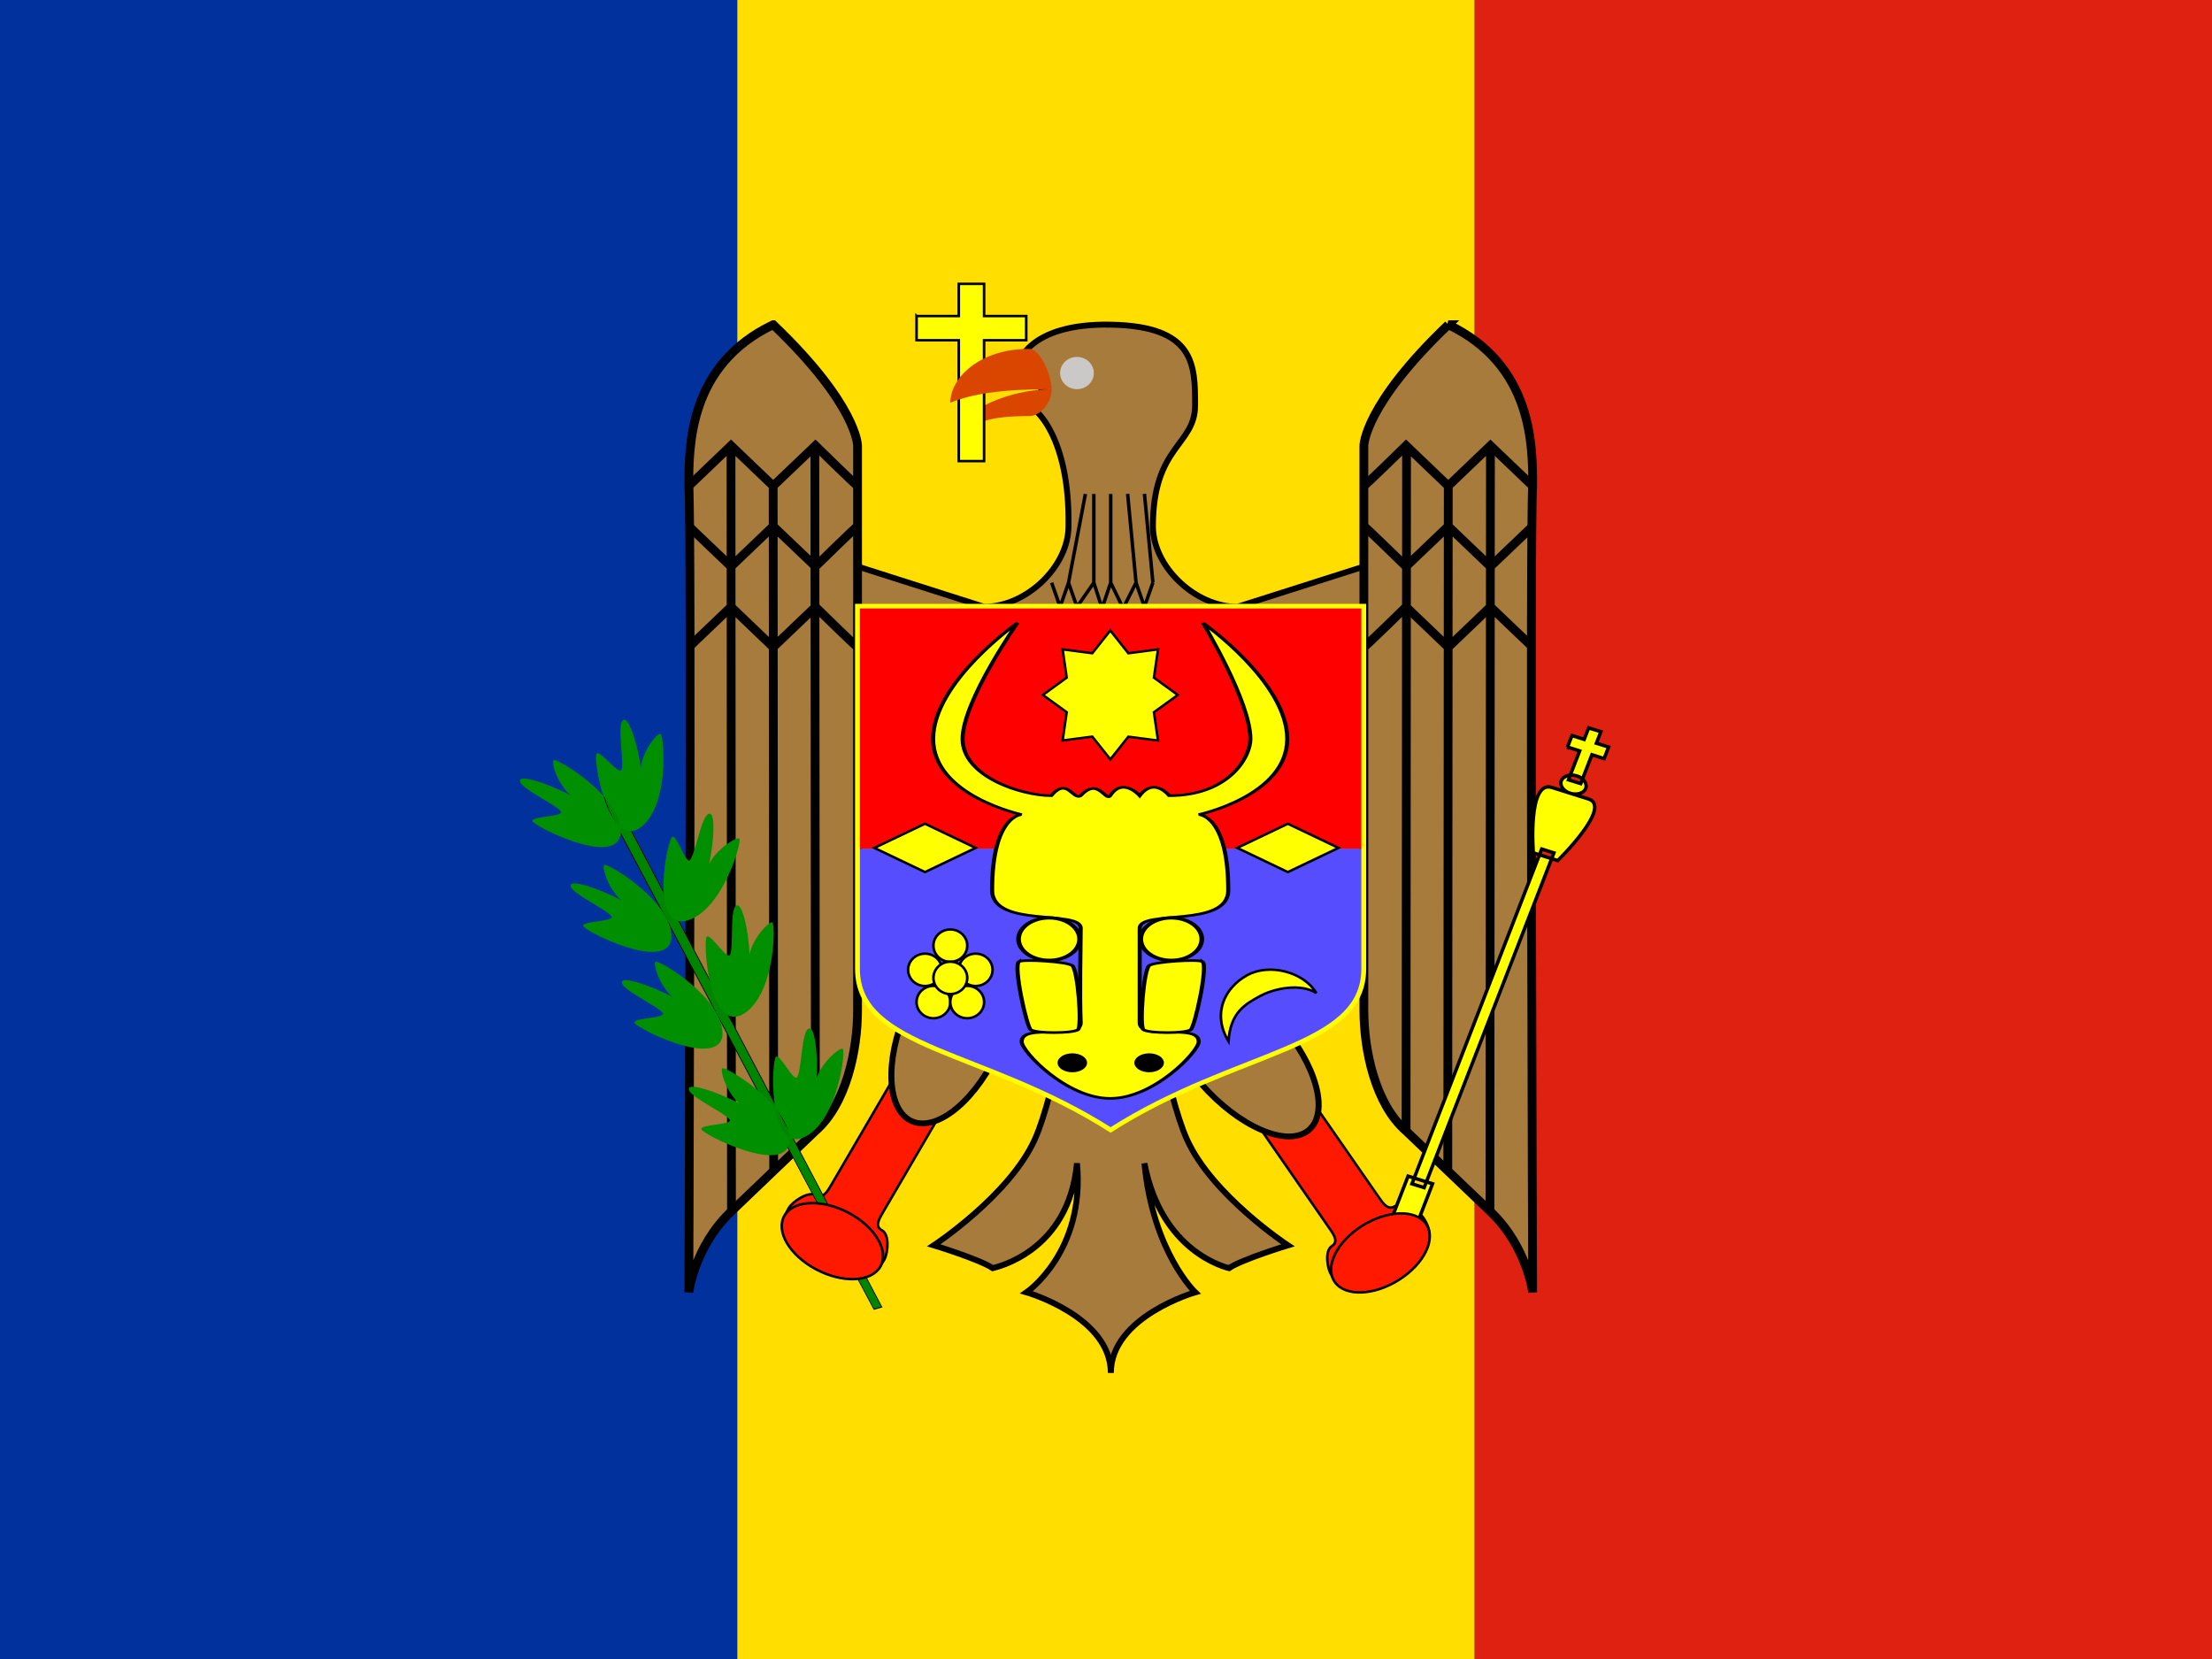 <svg xmlns="http://www.w3.org/2000/svg" width="640" height="480"><rect width="100%" height="100%" fill="#333333" stroke="none"/><g fill-rule="evenodd"><path fill="#00319c" d="M0 0h213.34v480H0z"/><path fill="#ffde00" d="M213.34 0h213.33v480H213.34z"/><path fill="#de2110" d="M426.66 0H640v480H426.66z"/></g><path fill="#ff1900" fill-rule="evenodd" stroke="#000" stroke-width=".73" d="M360.38 320.38l24.26 35c1.35 1.95 2.7 3.9.66 5.2-2.03 1.28-1.37 6.45-.02 8.4 2.7 3.9 6.08 4.55 8.1 3.26l18.33-11.6c2.05-1.28 2.74-4.52.04-8.4-1.55-1.97-6.08-4.55-8.12-3.27-2.03 1.3-3.38-.65-4.73-2.6l-24.28-35"/><path fill="#a77b3b" fill-rule="evenodd" stroke="#000" stroke-width="2.54" d="M177.17 696.26c0 24.46-9.52 44.3-21.26 44.3-11.73 0-21.25-19.84-21.25-44.3s9.52-44.3 21.26-44.3c11.75 0 21.27 19.84 21.27 44.3z" transform="matrix(.527 -.424 .444 .504 -32.42 19.918)"/><path fill="#ff1900" fill-rule="evenodd" stroke="#000" stroke-width=".73" d="M261.95 306.14l-21.42 36.67c-1.2 2.05-2.38 4.08-4.5 2.95-2.14-1.14-6.66 1.8-7.85 3.83-2.38 4.08-1.44 7.25.7 8.4l19.18 10.23c2.13 1.14 5.46.24 7.84-3.83 1.1-2.2 1.44-7.25-.7-8.4-2.13-1.12-.94-3.16.25-5.2l21.43-36.67"/><path fill="#a77b3b" fill-rule="evenodd" stroke="#000" stroke-width="1.711" d="M331.17 280.58h-19.53c-.65.6-6.2 35.6-12.2 49-7.34 16.32-29.27 30.73-29.27 30.73s13.14 4 17.05 6.6c.97-.28 21.94-4.67 24.38-30.33 2.44 25.66-14.6 37.33-14.6 37.33s24.4 7 24.4 23.33c0-16.33 24.42-23.33 24.42-23.33s-12.25-11.67-14.7-37.33c4.9 25.66 23.5 30.05 24.46 30.33 3.9-2.6 17.06-6.6 17.06-6.6s-21.94-14.4-29.26-30.73c-6-13.4-11.56-48.38-12.2-49zM248.12 163.9l36.63 11.67c12.2 0 24.4-11.65 24.4-23.32.42-25.95-9.75-35-12.2-35l4.9-4.67-7.34-7s2.46-12.1 26.87-11.65c24.4.45 24.4 11.66 24.4 23.33s-12.2 11.66-12.2 35c0 11.66 12.2 23.32 24.42 23.32l36.62-11.66v116.65h-146.5V163.9z"/><g fill="none" stroke="#000"><path d="M304.28 168.6l2.44 7 2.44-7 2.44 7 4.88-7 2.38 7.38 2.5-7.4 3.6 7.4 3.73-7.4 2.43 7 2.44-7M314.04 142.93l-4.88 25.66m7.32-25.67v25.66m4.88-25.67v25.66m4.9-25.67l2.43 25.66m2.43-25.67l2.45 25.66"/></g><g stroke="#000" stroke-width="2.54"><path fill="#a77b3b" fill-rule="evenodd" d="M223.7 93.94c-24.4 11.66-24.4 35-24.4 46.66.85 10.6 0 233.3 0 233.3s1.58-13.2 12.2-23.33l12.2-11.67 12.2-11.66c8.94-7.76 12.22-23.33 12.22-35v-163.3s0-11.67-24.4-35z"/><path fill="none" d="M248.13 140.6c-.3 0-12.2-11.67-12.2-11.67L223.7 140.6l-12.2-11.67-12.2 11.67M248.13 152.25c-.3 0-12.2 11.66-12.2 11.66l-12.22-11.65-12.2 11.66-12.2-11.65M248.13 187.26c-.3 0-12.2-11.67-12.2-11.67l-12.22 11.66-12.2-11.67-12.2 11.66M235.77 128.95l.15 198.3M223.7 140.6l.15 197.84M211.5 128.94l.14 221.64"/></g><g stroke="#000" stroke-width="2.54"><path fill="#a77b3b" fill-rule="evenodd" d="M419.03 93.94c24.42 11.66 24.42 35 24.42 46.66-.87 10.6 0 233.3 0 233.3s-1.6-13.2-12.2-23.33l-12.22-11.67-12.2-11.66c-8.93-7.76-12.22-23.33-12.22-35v-163.3s0-11.67 24.43-35z"/><path fill="none" d="M394.6 140.6c.3 0 12.22-11.67 12.22-11.67l12.2 11.67 12.2-11.67 12.22 11.67M394.6 152.25c.3 0 12.22 11.66 12.22 11.66l12.2-11.65 12.2 11.66 12.22-11.65M394.6 187.26c.3 0 12.22-11.67 12.22-11.67l12.2 11.66 12.2-11.67 12.22 11.66M406.96 128.95l-.14 198.3M419.03 140.6l-.14 197.84M431.23 128.94l-.14 221.64"/></g><path fill="#a77b3b" fill-rule="evenodd" stroke="#000" stroke-width="2.54" d="M177.17 696.26c0 24.46-9.52 44.3-21.26 44.3-11.73 0-21.25-19.84-21.25-44.3s9.52-44.3 21.26-44.3c11.75 0 21.27 19.84 21.27 44.3z" transform="matrix(.636 .253 -.265 .608 361.151 -165.211)"/><path fill="#f00" fill-rule="evenodd" d="M248.12 175.6h146.5v69.98H248.1z"/><path fill="#564dff" fill-rule="evenodd" d="M248.12 245.58h146.5v35c0 23.33-36.63 23.33-73.25 46.66-36.63-23.33-73.25-23.33-73.25-46.66v-35z"/><path fill="none" stroke="#ff0" stroke-width="2.032" d="M336.6 485.43h212.6v159.45c0 35.43-53.14 35.43-106.3 70.87-53.14-35.44-106.3-35.44-106.3-70.87V485.43z" transform="matrix(.689 0 0 .658 16.177 -144.034)"/><path fill="#ff0" fill-rule="evenodd" stroke="#000" stroke-width="2.448" d="M385.6 129.9s-50.63 55.45-50.63 108.6c0 53.15 53.15 70.87 53.15 70.87s-17.72 0-17.72 70.86c0 35.43 53.15 17.72 53.15 35.43 0 17.72-.75 60.58 0 88.6 0 17.7-35.43 0-35.43 17.7 0 8.86 26.58 53.15 53.15 53.15s53.15-44.28 53.15-53.14c0-17.7-35.43 0-35.43-17.7v-88.6c0-17.7 53.14 0 53.14-35.43 0-70.86-17.72-70.86-17.72-70.86s53.15-17.72 53.15-70.87-50.62-108.6-50.62-108.6 28.47 73.16 28.47 108.6c0 17.72-13.28 53.15-48.72 53.15 0 0-8.96-17.72-17.7 0 0 0-10.2-17.72-17.73 0-2.6 6.1-7.2-17.72-17.72 0-4.46 4.7-7.98-17.72-17.7 0-17.73 0-53.16-17.72-53.16-53.15s32.9-108.6 32.9-108.6z" transform="matrix(.482 0 0 .309 108.523 140.092)"/><path fill="#ff0" fill-rule="evenodd" stroke="#000" stroke-width="2.448" d="M382.68 248.03c-3.54 3.54 4.58 61.27 7.1 63.78 3.53 3.55 24.8 3.55 28.33 0 2.54-2.52 0-56.68-3.53-60.23-3.54-3.54-29.38-6.05-31.9-3.54z" transform="matrix(.482 0 0 .309 110.363 201.59)"/><path fill="#ff0" fill-rule="evenodd" stroke="#000" stroke-width="2.448" d="M382.68 248.03c-3.54 3.54 4.58 61.27 7.1 63.78 3.53 3.55 24.8 3.55 28.33 0 2.54-2.52 0-56.68-3.53-60.23-3.54-3.54-29.38-6.05-31.9-3.54z" transform="matrix(-.482 0 0 .309 532.374 201.59)"/><path fill="#ff0" fill-rule="evenodd" stroke="#000" stroke-width="2.448" d="M414.57 228.54c0 8.8-7.14 15.95-15.95 15.95-8.8-.02-15.94-7.15-15.94-15.96 0-8.8 7.14-15.95 15.95-15.95 8.8 0 15.94 7.13 15.94 15.94z" transform="matrix(.554 0 0 .385 82.69 183.727)"/><path fill="#ff0" fill-rule="evenodd" stroke="#000" stroke-width="2.448" d="M414.57 228.54c0 8.8-7.14 15.95-15.95 15.95-8.8-.02-15.94-7.15-15.94-15.96 0-8.8 7.14-15.95 15.95-15.95 8.8 0 15.94 7.13 15.94 15.94z" transform="matrix(.554 0 0 .385 118.046 183.727)"/><path fill-rule="evenodd" d="M336.75 307.5c0 1.5-1.9 2.74-4.27 2.74-2.36 0-4.27-1.23-4.27-2.74s1.92-2.74 4.28-2.74c2.36 0 4.27 1.23 4.27 2.74zm-22.22 0c0 1.5-1.9 2.74-4.27 2.74-2.36 0-4.27-1.23-4.27-2.74s1.9-2.74 4.26-2.74 4.27 1.23 4.27 2.74z"/><path fill="#ff0" fill-rule="evenodd" stroke="#000" stroke-width="1.084" d="M439.37 549.92l-7.78-10.26-12.78 1.75 1.76-12.75-10.26-7.78 10.26-7.8-1.76-12.75 12.77 1.76 7.77-10.27 7.78 10.28 12.77-1.76-1.76 12.76 10.26 7.8-10.26 7.77 1.76 12.76-12.77-1.74z" transform="matrix(.672 0 0 .642 26.002 -133.336)"/><path fill="#ff0" fill-rule="evenodd" stroke="#000" stroke-width="1.084" d="M496.06 591.73l21.26 10.63 21.26-10.63-21.26-10.63-21.26 10.63z" transform="matrix(.689 0 0 .658 16.176 -144.034)"/><path fill="#ff0" fill-rule="evenodd" stroke="#000" stroke-width="1.084" d="M496.06 591.73l21.26 10.63 21.26-10.63-21.26-10.63-21.26 10.63z" transform="matrix(.689 0 0 .658 -88.808 -144.034)"/><path fill="#ff0" fill-rule="evenodd" stroke="#000" stroke-width="1.084" d="M535.04 659.06c-3.54-7.1-14.17-10.63-21.26-10.63-7.1 0-14.17 0-21.26 10.63 0-14.17 10.5-21.26 21.26-21.26 10.76 0 21.26 10.5 21.26 21.26z" transform="matrix(.598 -.328 .343 .571 -165.149 86.49)"/><path fill="#ff0" fill-rule="evenodd" stroke="#000" stroke-width="1.084" d="M386.22 651.97a7.1 7.1 0 1 1-14.17 0 7.1 7.1 0 0 1 14.17 0z" transform="matrix(.689 0 0 .658 13.735 -155.7)"/><path fill="#ff0" fill-rule="evenodd" stroke="#000" stroke-width="1.084" d="M386.22 651.97a7.1 7.1 0 1 1-14.17 0 7.1 7.1 0 0 1 14.17 0z" transform="matrix(.689 0 0 .658 8.851 -139.368)"/><path fill="#ff0" fill-rule="evenodd" stroke="#000" stroke-width="1.084" d="M386.22 651.97a7.1 7.1 0 1 1-14.17 0 7.1 7.1 0 0 1 14.17 0z" transform="matrix(.689 0 0 .658 6.41 -148.7)"/><path fill="#ff0" fill-rule="evenodd" stroke="#000" stroke-width="1.084" d="M386.22 651.97a7.1 7.1 0 1 1-14.17 0 7.1 7.1 0 0 1 14.17 0z" transform="matrix(.689 0 0 .658 18.618 -139.368)"/><path fill="#ff0" fill-rule="evenodd" stroke="#000" stroke-width="1.084" d="M386.22 651.97a7.1 7.1 0 1 1-14.17 0 7.1 7.1 0 0 1 14.17 0z" transform="matrix(.689 0 0 .658 21.06 -148.7)"/><path fill="#ff0" fill-rule="evenodd" stroke="#000" stroke-width="1.084" d="M386.22 651.97a7.1 7.1 0 1 1-14.17 0 7.1 7.1 0 0 1 14.17 0z" transform="matrix(.689 0 0 .658 13.735 -146.367)"/><g fill-rule="evenodd"><path fill="#da4500" d="M297.77 120.38c-12.32 0-13.95 1.95-19.53 3.9 0-5.38 13.72-11.68 26.04-11.68 0 3.9-3.25 7.78-6.5 7.78z"/><path fill="#cac9c7" d="M316.48 107.93c0 2.58-2.18 4.67-4.88 4.67s-4.88-2.1-4.88-4.67 2.18-4.66 4.88-4.66 4.88 2.1 4.88 4.66z"/><path fill="#ff0" stroke="#000" stroke-width="1.084" d="M361.42 357.87v10.63h17.72v53.15h10.63V368.5h17.7v-10.63h-17.7V343.7h-10.63v14.17h-17.72z" transform="matrix(.689 0 0 .658 16.176 -144.034)"/><path fill="#da4500" d="M304.26 112.6c-14.37 0-22.78 1.3-29.3 3.9 0-7.16 8.42-15.56 22.8-15.56 3.25 0 6.5 7.78 6.5 11.67z"/></g><g fill-rule="evenodd"><path fill="#008500" stroke="#000" stroke-width=".711" d="M67.32 613c-14.17-14.18-16.63-21.37 3.55-10.1l283.75 247.5-3.37 6.96L67.32 613z" transform="matrix(.388 .297 -.141 .237 237.452 71.286)"/><path fill="#008f00" d="M228.4 330.4c.77-10.58-18.6-22.03-19.38-21.3-.77.76 1.18 6.92 4.85 10.13-7.03-3.62-14.4-5.86-14.56-4.28-.56 2.12 10.95 7.2 11.9 9.14.16 1.4-8.45 1.2-8.3 2.6.16 1.4 24.26 13.58 25.5 3.7zm-19.37-30.83c.77-10.58-18.6-22.04-19.37-21.3-.77.75 1.17 6.92 4.85 10.13-7.03-3.63-14.4-5.86-14.55-4.3-.58 2.13 10.94 7.2 11.9 9.16.15 1.4-8.46 1.22-8.3 2.62.15 1.4 24.24 13.57 25.48 3.7zm-14.8-28c.76-10.58-18.62-22.03-19.4-21.3-.76.76 1.2 6.92 4.86 10.13-7.05-3.62-14.42-5.86-14.57-4.28-.57 2.12 10.94 7.2 11.9 9.14.15 1.4-8.46 1.22-8.3 2.62.15 1.4 24.25 13.57 25.5 3.7zm-14.66-30.33c.77-10.6-18.6-22.04-19.38-21.3-.78.75 1.17 6.92 4.84 10.13-7.03-3.63-14.4-5.86-14.56-4.3-.57 2.14 10.94 7.2 11.9 9.16.15 1.4-8.46 1.22-8.3 2.62.15 1.4 24.25 13.57 25.5 3.7zM184.6 239.87c9.38-5.7 7.54-27.4 6.46-27.54-1.08-.15-5.12 5-5.65 9.74-1.1-7.57-3.6-14.57-5-13.75-2.14.8.4 12.68-.67 14.57-1.1.94-6.04-5.8-7.12-4.84-1.08.95 2.94 26.7 12 21.8zm13.6 26.63c10.8-2.37 16.66-23.4 15.7-23.9-.97-.48-6.58 3.08-8.73 7.38 1.6-7.5 1.7-14.88.07-14.56-2.3.1-4.03 12.08-5.72 13.52-1.35.55-3.67-7.38-5.02-6.83-1.36.56-6.57 26.12 3.7 24.4zm16.2 27.24c9.88-4.86 10.1-26.63 9.02-26.87-1.06-.24-5.56 4.54-6.53 9.2-.42-7.62-2.24-14.8-3.73-14.1-2.2.62-.76 12.65-2.02 14.45-1.17.85-5.47-6.28-6.64-5.43-1.16.84.43 26.84 9.9 22.74zm17.57 35.57c10.34-3.87 12.85-25.5 11.82-25.85-1.05-.35-6.04 3.98-7.5 8.53.4-7.63-.64-14.95-2.2-14.4-2.25.4-2.1 12.5-3.54 14.18-1.25.73-4.78-6.78-6.03-6.04-1.26.73-2.43 26.75 7.44 23.6z"/></g><path fill="#ff1900" fill-rule="evenodd" stroke="#000" stroke-width="1.084" d="M209.06 775.98c0 7.83-10.3 14.17-23.03 14.17-12.72 0-23.03-6.34-23.03-14.17s10.3-14.17 23.03-14.17c12.72 0 23.03 6.35 23.03 14.18z" transform="matrix(.602 .321 -.336 .575 389.583 -146.809)"/><g fill="#ff0" fill-rule="evenodd" stroke="#000"><path d="M453.52 216.15l1.3-3.34 3.53 1.13 1.3-3.34 3.53 1.1-1.3 3.34 3.54 1.1-1.3 3.35-3.53-1.12-3.24 8.35-3.54-1.1 3.24-8.36-3.54-1.12zM446.06 245.65l3.53 1.12-37.54 96.85-3.53-1.1zM407.4 340.3l7.08 2.2-10.35 26.73-7.07-2.23zM449 227.83l10.6 3.34c7.07 2.23-8.9 17.82-8.9 17.82l-7.06-2.23s-1.72-21.15 5.35-18.93zM458.8 228.12c-.54 1.4-2.56 2-4.5 1.4s-3.1-2.24-2.57-3.62 2.55-2 4.5-1.4 3.1 2.24 2.57 3.62z"/></g><path fill="#ff1900" fill-rule="evenodd" stroke="#000" stroke-width="1.084" d="M209.06 775.98c0 7.83-10.3 14.17-23.03 14.17-12.72 0-23.03-6.34-23.03-14.17s10.3-14.17 23.03-14.17c12.72 0 23.03 6.35 23.03 14.18z" transform="matrix(.574 -.364 .38 .549 -2.259 4.212)"/></svg>